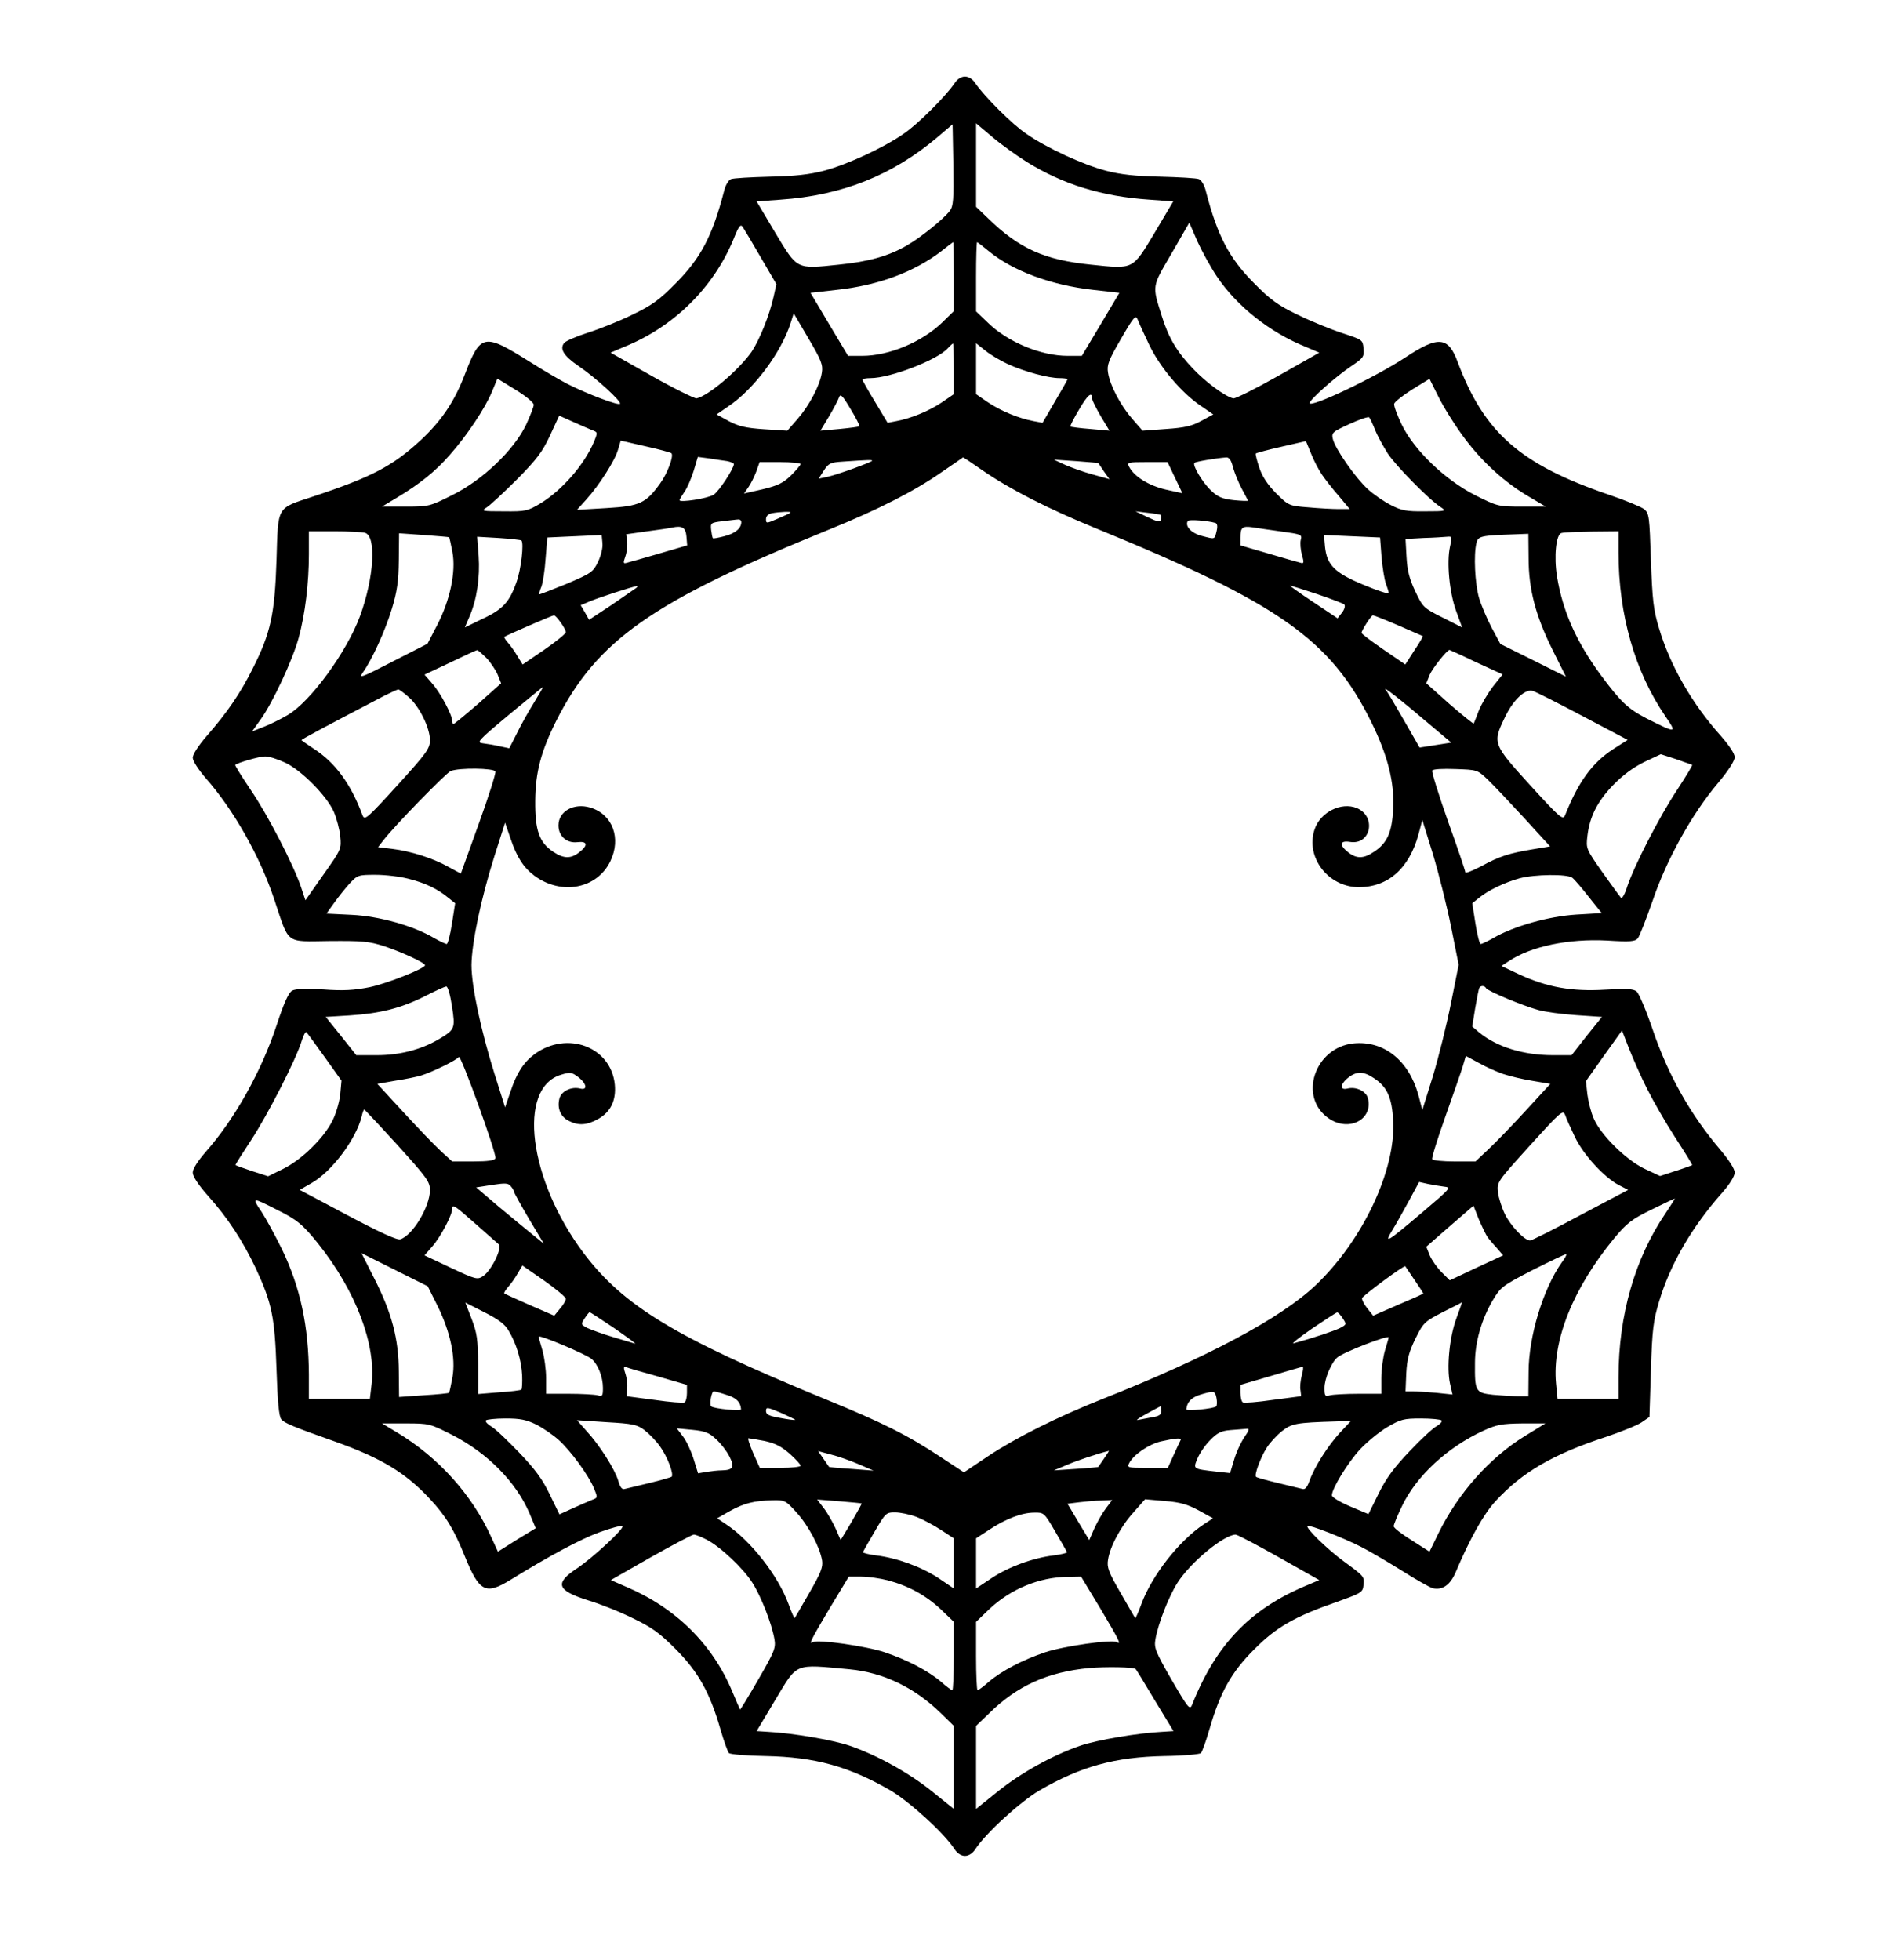 <?xml version="1.0" standalone="no"?>
<!DOCTYPE svg PUBLIC "-//W3C//DTD SVG 20010904//EN"
 "http://www.w3.org/TR/2001/REC-SVG-20010904/DTD/svg10.dtd">
<svg version="1.0" xmlns="http://www.w3.org/2000/svg"
 width="760pt" height="793pt" viewBox="0 0 760 793"
 preserveAspectRatio="xMidYMid meet">
<g transform="translate(0,793) scale(0.1,-0.1)"
fill="#000000" stroke="none">
<path d="M3863 7593 c-37 -54 -150 -167 -207 -205 -82 -57 -230 -125 -322
-149 -57 -15 -118 -22 -219 -24 -77 -2 -148 -6 -157 -10 -10 -4 -23 -26 -28
-49 -47 -181 -94 -270 -194 -371 -68 -69 -97 -90 -176 -128 -52 -26 -133 -58
-180 -73 -47 -15 -90 -34 -96 -41 -21 -24 -3 -53 57 -94 71 -48 176 -145 168
-153 -7 -8 -133 40 -212 80 -29 15 -98 55 -153 90 -187 117 -199 115 -264 -54
-41 -107 -93 -184 -175 -261 -114 -106 -199 -151 -437 -230 -151 -50 -142 -35
-149 -258 -7 -220 -24 -295 -96 -438 -50 -100 -103 -178 -187 -274 -33 -38
-56 -74 -56 -87 0 -13 22 -47 51 -81 114 -129 221 -318 279 -493 62 -185 42
-170 223 -168 134 1 160 -1 222 -21 72 -24 165 -67 165 -77 0 -13 -153 -74
-225 -89 -61 -12 -105 -15 -186 -9 -71 4 -113 3 -127 -5 -14 -8 -32 -47 -62
-138 -62 -189 -171 -383 -289 -516 -31 -36 -51 -67 -51 -82 0 -15 22 -49 60
-92 82 -91 142 -184 195 -295 65 -141 77 -196 84 -409 4 -129 10 -191 19 -202
13 -16 47 -30 222 -92 184 -66 282 -125 381 -232 63 -68 96 -121 141 -233 58
-142 83 -155 184 -93 159 98 284 165 361 193 47 17 88 28 92 24 9 -8 -119
-127 -183 -170 -93 -61 -83 -90 44 -130 47 -14 128 -46 180 -72 79 -38 108
-59 175 -126 91 -92 137 -174 180 -322 14 -49 30 -93 35 -98 5 -5 72 -11 148
-12 201 -4 338 -42 507 -140 77 -46 216 -172 258 -237 11 -17 27 -27 42 -27
15 0 31 10 42 27 42 65 181 191 258 237 169 98 306 136 507 140 76 1 143 7
148 12 5 5 21 49 35 98 43 149 89 230 180 321 90 91 164 133 336 193 100 36
104 38 107 69 3 34 4 33 -83 97 -66 49 -152 133 -144 141 7 6 141 -46 216 -84
32 -16 105 -59 163 -95 58 -37 115 -69 128 -73 39 -9 71 13 93 65 56 133 113
235 160 286 108 118 233 191 447 261 62 21 127 47 145 59 l32 22 6 189 c5 166
10 201 33 278 45 151 132 301 255 440 31 35 51 68 51 82 0 15 -23 50 -58 92
-120 141 -211 301 -274 487 -26 77 -56 147 -65 154 -14 11 -43 12 -128 7 -134
-8 -234 10 -345 61 l-74 35 29 19 c91 61 243 92 398 84 95 -6 114 -4 125 9 7
8 34 78 61 155 56 165 159 350 264 474 41 49 67 89 67 104 0 14 -22 47 -56 86
-116 129 -205 284 -250 435 -23 76 -27 113 -33 276 -6 178 -7 190 -28 207 -12
9 -77 36 -145 59 -356 122 -502 250 -609 536 -38 103 -78 107 -211 19 -124
-82 -388 -207 -388 -185 0 14 108 109 168 149 49 33 53 38 50 71 -3 36 -4 36
-86 63 -46 15 -127 48 -180 74 -81 39 -110 60 -178 129 -100 101 -147 190
-194 371 -5 23 -18 45 -28 49 -9 4 -80 8 -157 10 -101 2 -162 9 -219 24 -92
24 -240 92 -322 149 -57 38 -170 151 -207 205 -11 17 -27 27 -42 27 -15 0 -31
-10 -42 -27z m-19 -516 c-25 -33 -118 -108 -172 -139 -74 -44 -157 -67 -278
-79 -173 -18 -166 -21 -256 128 l-76 128 96 7 c250 17 454 99 636 253 l61 52
3 -164 c2 -141 0 -167 -14 -186z m309 199 c148 -92 305 -141 499 -154 l96 -7
-76 -128 c-90 -150 -83 -146 -257 -128 -188 19 -291 65 -417 188 l-48 46 0
169 0 169 64 -54 c35 -30 98 -75 139 -101z m-1074 -388 l63 -108 -11 -49 c-16
-74 -57 -176 -89 -224 -52 -74 -174 -178 -223 -189 -8 -1 -90 39 -182 91
l-166 94 54 23 c202 81 362 240 443 435 22 55 29 64 38 50 6 -9 39 -64 73
-123z m1845 -76 c80 -120 214 -227 361 -286 l54 -23 -166 -94 c-92 -52 -174
-93 -182 -91 -32 7 -110 64 -163 120 -65 68 -99 125 -126 212 -40 127 -41 117
39 254 l72 125 32 -74 c18 -40 53 -104 79 -143z m-1064 -2 l0 -139 -47 -46
c-82 -79 -215 -135 -324 -135 l-57 0 -76 127 -76 128 106 12 c169 18 315 73
424 157 25 20 46 36 48 36 1 0 2 -63 2 -140z m141 104 c97 -80 252 -138 423
-157 l106 -12 -76 -128 -76 -127 -57 0 c-109 0 -243 56 -323 134 l-48 46 0
140 c0 77 2 140 4 140 2 0 23 -16 47 -36z m-675 -492 c-8 -52 -51 -133 -98
-187 l-42 -48 -94 6 c-75 5 -103 12 -143 33 l-49 27 48 33 c103 69 214 218
252 338 l12 38 60 -102 c52 -88 59 -107 54 -138z m1325 112 c43 -90 132 -196
211 -248 l48 -33 -48 -26 c-38 -21 -68 -28 -143 -33 l-95 -7 -42 48 c-47 54
-90 135 -98 187 -5 31 2 50 52 136 52 90 60 99 68 79 4 -12 26 -58 47 -103z
m-791 -96 l0 -103 -48 -33 c-52 -35 -125 -65 -184 -76 l-36 -7 -51 85 c-28 46
-51 87 -51 90 0 3 15 6 33 6 80 0 269 73 312 120 10 11 20 20 22 20 1 0 3 -46
3 -102z m220 18 c66 -30 162 -56 207 -56 18 0 33 -2 33 -5 0 -2 -23 -43 -51
-90 l-50 -86 -37 7 c-59 11 -132 41 -184 76 l-48 33 0 103 0 103 38 -30 c20
-17 62 -41 92 -55z m-1920 -164 c0 -8 -14 -44 -31 -81 -49 -102 -176 -224
-298 -284 -91 -46 -95 -47 -189 -47 l-96 0 60 36 c92 55 158 108 214 173 68
76 144 190 171 256 l22 53 73 -45 c41 -25 74 -52 74 -61z m3768 -137 c73 -97
163 -179 263 -237 l64 -38 -97 0 c-96 0 -98 1 -190 47 -121 62 -246 182 -296
286 -18 38 -32 75 -30 83 2 8 35 34 73 58 l70 43 38 -76 c21 -42 68 -117 105
-166z m-2450 50 c-2 -2 -38 -7 -81 -11 l-77 -7 35 58 c19 32 37 67 41 78 5 15
14 6 46 -48 22 -36 38 -68 36 -70z m942 111 c0 -7 16 -38 35 -71 l35 -58 -77
7 c-42 3 -78 8 -81 10 -2 3 14 34 35 69 35 60 53 75 53 43z m-2023 -127 c22
-8 22 -9 7 -46 -39 -93 -128 -195 -215 -249 -54 -32 -61 -34 -150 -33 -90 0
-93 1 -69 16 14 9 69 60 122 113 80 81 103 111 134 178 l37 80 56 -25 c31 -14
66 -29 78 -34z m3168 1 c10 -25 34 -68 51 -95 33 -50 165 -185 214 -217 24
-16 23 -17 -63 -17 -75 -1 -95 3 -138 25 -28 14 -70 43 -94 65 -51 47 -131
162 -141 202 -6 26 -3 29 67 61 41 19 77 31 80 27 3 -3 14 -26 24 -51z m-2848
-94 c11 -10 -16 -82 -46 -123 -58 -80 -82 -91 -216 -99 l-120 -7 38 42 c52 58
115 156 128 201 l11 37 100 -23 c55 -12 102 -25 105 -28z m2633 -87 c13 -19
43 -58 68 -86 l44 -53 -45 0 c-24 0 -79 3 -123 7 -78 6 -79 7 -130 57 -35 36
-56 68 -68 104 -10 30 -16 55 -14 57 2 2 49 15 103 27 l100 23 21 -51 c11 -28
31 -66 44 -85z m-2407 55 c15 -3 27 -9 27 -12 0 -18 -61 -111 -82 -124 -23
-15 -138 -33 -138 -22 0 3 9 18 20 34 11 15 27 53 37 84 l17 57 46 -6 c25 -4
57 -9 73 -11z m1034 -38 c112 -77 263 -154 458 -234 741 -303 950 -450 1115
-785 66 -134 94 -244 88 -352 -5 -93 -24 -137 -78 -172 -41 -28 -70 -29 -104
-2 -38 30 -34 49 8 42 84 -13 107 103 27 137 -64 26 -148 -17 -171 -86 -38
-113 55 -234 179 -234 118 0 203 75 241 212 l16 60 43 -139 c23 -76 56 -208
73 -292 l31 -155 -31 -155 c-17 -86 -50 -218 -73 -295 l-43 -138 -16 61 c-39
140 -139 220 -261 209 -160 -16 -227 -220 -100 -305 81 -54 178 -3 157 82 -7
29 -48 49 -83 40 -32 -8 -30 18 3 44 34 27 63 26 104 -2 54 -35 73 -79 78
-172 11 -201 -124 -486 -315 -667 -141 -133 -435 -290 -861 -459 -184 -73
-353 -158 -464 -232 l-97 -65 -96 63 c-131 87 -237 140 -465 233 -605 249
-816 376 -978 591 -223 297 -270 669 -91 722 35 11 43 10 67 -8 36 -27 42 -56
10 -48 -35 9 -76 -10 -84 -40 -10 -39 4 -73 36 -90 40 -21 75 -19 121 7 50 28
73 75 67 139 -15 153 -193 220 -325 123 -45 -34 -72 -76 -97 -151 l-22 -64
-42 133 c-56 178 -94 357 -94 443 1 89 38 267 93 441 l43 135 22 -64 c25 -75
52 -117 97 -151 109 -80 253 -53 307 59 45 93 9 190 -81 217 -67 20 -129 -15
-129 -72 0 -43 33 -73 76 -68 42 5 45 -12 8 -41 -34 -27 -63 -26 -105 2 -57
38 -74 86 -73 207 1 115 23 199 85 323 165 327 388 483 1104 774 202 82 346
156 455 232 47 32 86 59 87 60 1 1 37 -23 80 -53z m1013 12 c7 -24 23 -63 36
-87 13 -24 24 -45 24 -47 0 -2 -26 -1 -57 2 -46 5 -65 13 -91 38 -34 31 -78
104 -68 113 4 5 88 19 128 22 12 1 21 -11 28 -41z m-1461 27 c-9 -8 -138 -55
-178 -64 l-38 -8 21 33 c19 29 27 33 76 36 102 7 123 8 119 3z m916 -9 c0 0
10 -15 22 -33 l23 -32 -68 19 c-37 10 -87 28 -112 39 l-45 21 90 -6 c50 -4 90
-7 90 -8z m-1205 -4 c0 -4 -18 -25 -39 -46 -32 -31 -53 -41 -115 -56 l-75 -17
18 26 c10 14 24 43 32 64 l13 37 83 0 c46 0 83 -4 83 -8z m1515 -55 l30 -63
-68 15 c-68 16 -126 52 -147 91 -10 19 -7 20 72 20 l83 0 30 -63z m-1556 -141
c-2 -3 -26 -14 -52 -25 -46 -20 -47 -20 -47 -1 0 11 9 20 23 23 31 6 81 8 76
3z m1499 -10 c2 -3 2 -11 0 -19 -2 -11 -13 -9 -53 10 l-50 24 49 -6 c27 -3 51
-7 54 -9z m-1698 -29 c0 -25 -25 -46 -69 -57 -23 -6 -44 -10 -46 -8 -2 2 -5
17 -7 33 -3 29 -2 30 47 36 28 3 56 7 63 7 6 1 12 -4 12 -11z m1918 -3 c8 -2
10 -13 6 -31 -9 -37 -5 -36 -59 -22 -44 11 -71 40 -58 61 4 7 81 1 111 -8z
m-2140 -55 l3 -36 -113 -33 c-62 -18 -121 -35 -130 -37 -16 -5 -17 -2 -7 26 6
17 9 45 7 61 l-4 28 85 12 c47 6 93 13 101 15 41 9 55 0 58 -36z m2409 20 c79
-11 83 -12 77 -34 -3 -12 -1 -39 5 -60 9 -33 8 -37 -7 -32 -9 2 -68 19 -129
37 l-113 33 0 32 c0 41 7 47 50 41 19 -3 72 -11 117 -17z m-3710 -5 c47 -13
37 -181 -20 -337 -53 -144 -200 -346 -292 -400 -27 -16 -71 -38 -97 -48 l-48
-19 35 49 c49 68 130 242 154 331 26 96 41 220 41 337 l0 93 103 0 c56 0 112
-3 124 -6z m5073 -81 c0 -250 66 -481 190 -662 47 -69 46 -70 -77 -8 -75 39
-104 66 -186 177 -99 135 -153 257 -176 397 -13 81 -4 171 18 176 9 3 64 5
124 6 l107 1 0 -87z m-4732 63 c1 -2 7 -29 13 -60 15 -80 -10 -196 -62 -296
l-39 -75 -141 -72 c-124 -64 -138 -70 -121 -45 38 53 92 172 118 259 21 69 27
111 28 197 l1 108 100 -7 c55 -4 101 -8 103 -9z m602 -100 c-20 -41 -27 -46
-128 -89 -59 -24 -108 -43 -110 -42 -1 1 2 15 9 31 6 16 14 67 17 114 l7 85
110 5 110 5 3 -33 c2 -19 -6 -51 -18 -76z m3171 19 c4 -44 12 -93 18 -108 6
-16 11 -32 11 -37 0 -5 -46 10 -101 33 -118 49 -149 80 -157 155 l-4 47 113
-5 114 -5 6 -80z m595 -3 c0 -127 29 -236 98 -374 l53 -106 -132 66 -133 66
-35 65 c-19 36 -43 92 -52 123 -16 58 -22 173 -10 221 7 28 17 30 160 35 l50
2 1 -98z m-4076 71 c11 -10 -1 -117 -20 -169 -28 -80 -55 -110 -137 -148 l-72
-35 19 44 c30 70 43 159 37 245 l-6 78 87 -5 c48 -3 89 -8 92 -10z m3758 -25
c-14 -62 -3 -185 25 -261 l24 -66 -79 40 c-78 39 -80 42 -111 107 -24 51 -32
84 -35 139 l-4 72 73 4 c41 1 84 4 95 5 21 2 21 0 12 -40z m-3293 -167 c-6 -4
-51 -35 -100 -69 l-91 -60 -17 30 -17 29 38 16 c30 13 173 60 192 62 2 1 0 -3
-5 -8z m2755 -25 c56 -19 106 -38 110 -42 5 -5 1 -20 -9 -33 l-18 -23 -99 66
c-54 36 -96 66 -93 66 4 0 52 -15 109 -34z m-3061 -115 c12 -16 21 -34 21 -39
0 -6 -39 -38 -87 -71 l-88 -60 -21 34 c-11 19 -29 44 -39 55 -10 11 -16 22
-14 23 8 6 194 87 201 87 4 0 16 -13 27 -29z m3390 -12 c53 -23 97 -42 99 -43
1 -2 -14 -28 -35 -59 l-36 -56 -89 61 c-48 33 -88 63 -88 67 0 10 39 71 46 71
4 0 50 -18 103 -41z m-3691 -131 c17 -18 38 -49 46 -68 l14 -35 -93 -83 c-52
-45 -97 -82 -100 -82 -3 0 -5 6 -5 13 0 24 -48 114 -80 150 l-32 37 104 49
c56 27 105 50 109 50 3 1 19 -14 37 -31z m4006 -18 l107 -49 -40 -50 c-21 -28
-47 -72 -57 -98 -10 -26 -19 -50 -20 -51 -1 -2 -45 33 -98 79 l-94 84 14 35
c12 27 70 100 80 100 1 0 50 -22 108 -50z m-3814 -165 c-22 -35 -53 -91 -69
-124 l-30 -59 -38 8 c-21 5 -51 10 -68 12 -28 3 -23 9 105 116 74 61 136 112
137 112 2 0 -15 -29 -37 -65z m3624 -85 l89 -75 -64 -10 -64 -10 -62 108 c-34
59 -67 116 -75 125 -16 20 54 -34 176 -138z m-4130 109 c43 -37 86 -125 86
-174 0 -34 -13 -52 -132 -183 -124 -136 -132 -143 -141 -121 -47 127 -111 214
-197 269 -27 18 -50 34 -50 35 0 3 83 48 340 182 25 12 48 23 52 23 4 0 23
-14 42 -31z m4751 -77 l182 -96 -58 -37 c-86 -56 -141 -132 -195 -267 -9 -22
-18 -15 -142 121 -151 166 -152 170 -103 272 33 71 83 119 114 109 11 -3 102
-49 202 -102z m443 -197 c2 -2 -26 -48 -62 -103 -72 -109 -173 -306 -201 -390
-9 -30 -21 -50 -25 -45 -4 4 -38 51 -75 103 -66 94 -67 96 -61 147 9 77 39
138 103 205 40 41 80 71 126 94 l68 32 62 -20 c34 -12 63 -22 65 -23z m-5694
9 c66 -31 168 -134 197 -199 11 -26 23 -70 26 -98 5 -52 5 -53 -68 -156 l-73
-104 -18 54 c-31 91 -133 289 -203 392 -37 55 -65 100 -63 102 11 9 97 34 120
34 15 1 52 -11 82 -25z m851 -36 c2 -7 -28 -103 -68 -213 l-72 -200 -50 27
c-62 35 -153 64 -228 73 l-57 7 21 27 c46 60 254 273 273 281 34 14 176 12
181 -2z m4016 -33 c23 -22 89 -92 147 -155 l105 -115 -72 -12 c-95 -16 -133
-28 -208 -69 -35 -18 -63 -29 -63 -24 0 6 -31 98 -70 206 -38 108 -67 201 -64
206 4 6 43 8 95 6 87 -3 88 -3 130 -43z m-4368 -401 c68 -17 118 -41 160 -76
l29 -23 -13 -83 c-7 -45 -17 -82 -21 -82 -5 0 -28 11 -51 24 -84 50 -224 89
-334 94 l-102 5 31 43 c17 24 45 59 63 79 32 34 35 35 105 35 40 0 99 -7 133
-16z m4710 4 c9 -7 39 -42 67 -78 l52 -65 -103 -6 c-112 -7 -254 -47 -336 -95
-23 -13 -46 -24 -51 -24 -4 0 -14 37 -21 82 l-13 83 29 23 c34 28 101 61 163
78 60 16 192 18 213 2z m-4534 -519 c14 -92 13 -95 -56 -136 -71 -41 -156 -63
-248 -63 l-83 0 -62 78 -62 77 98 6 c122 8 207 29 304 78 41 21 80 39 86 39 6
1 16 -33 23 -79z m4185 72 c8 -12 146 -70 211 -88 28 -8 97 -17 154 -21 l104
-7 -62 -77 -61 -78 -76 0 c-118 0 -226 33 -298 92 l-28 24 12 75 c7 40 14 77
17 82 6 10 21 9 27 -2z m-4699 -280 l67 -94 -5 -55 c-3 -30 -17 -78 -31 -106
-35 -71 -125 -159 -200 -196 l-61 -30 -65 21 c-36 12 -66 23 -67 24 -2 1 27
46 63 101 69 105 184 331 205 402 7 23 16 39 19 35 4 -4 38 -50 75 -102z
m5350 -126 c25 -50 76 -139 115 -199 39 -60 70 -110 68 -111 -2 -1 -31 -12
-66 -23 l-64 -21 -62 29 c-74 35 -177 136 -206 203 -11 24 -22 68 -26 98 l-6
54 73 103 73 102 28 -72 c16 -40 48 -114 73 -163z m-4660 -282 c-3 -9 -30 -13
-90 -13 l-85 0 -47 43 c-25 23 -93 94 -151 157 l-105 114 74 13 c41 6 88 16
104 21 45 14 145 63 152 75 7 12 154 -393 148 -410z m4078 341 c27 -9 81 -22
120 -28 l71 -12 -101 -110 c-55 -60 -123 -130 -151 -156 l-51 -48 -85 0 c-47
0 -87 4 -90 9 -3 5 21 82 53 172 32 90 64 182 71 205 l12 41 52 -28 c28 -16
73 -36 99 -45z m-4474 -288 c120 -133 131 -148 131 -183 -1 -67 -70 -182 -120
-198 -13 -4 -83 28 -213 97 l-194 103 47 27 c83 47 181 178 204 271 3 15 8 27
10 27 2 0 63 -65 135 -144z m4764 34 c34 -72 119 -165 179 -196 l37 -19 -193
-102 c-106 -57 -198 -103 -204 -103 -22 0 -78 59 -101 105 -13 26 -26 67 -29
90 -4 42 -4 42 129 189 125 138 134 146 143 124 4 -13 22 -52 39 -88z m-4293
-222 c0 -4 27 -53 60 -109 l61 -102 -48 39 c-26 21 -88 72 -137 113 l-89 76
64 10 c53 8 66 8 76 -5 7 -8 13 -18 13 -22z m3765 20 c29 -3 25 -7 -88 -103
-146 -124 -157 -130 -123 -74 15 24 45 78 68 120 l41 76 36 -8 c20 -4 50 -9
66 -11z m-4723 -94 c81 -40 104 -60 166 -137 152 -191 234 -407 216 -567 l-7
-60 -123 0 -124 0 0 98 c-1 195 -34 351 -109 507 -27 55 -64 123 -83 152 -40
59 -38 59 64 7z m5618 -14 c-124 -182 -190 -413 -190 -662 l0 -88 -124 0 -123
0 -6 62 c-16 174 69 385 236 588 51 61 70 76 150 115 51 25 93 45 95 45 1 0
-16 -27 -38 -60z m-4816 -42 c44 -39 87 -77 94 -83 16 -14 -29 -106 -63 -129
-23 -15 -29 -14 -131 34 l-106 50 32 37 c32 36 80 126 80 151 0 21 9 15 94
-60z m4097 -56 c7 -9 24 -29 38 -44 l24 -28 -108 -50 -108 -51 -33 33 c-18 18
-40 49 -48 68 l-14 35 95 83 96 83 22 -56 c13 -30 29 -63 36 -73z m-4250 -277
c52 -106 74 -210 60 -289 -6 -32 -12 -60 -14 -62 -2 -2 -48 -7 -103 -10 l-99
-7 -1 104 c-1 132 -28 235 -99 375 l-52 103 134 -67 134 -67 40 -80z m4549
176 c-75 -106 -134 -299 -134 -443 l-1 -98 -41 0 c-23 0 -68 3 -102 6 -71 8
-74 13 -73 129 0 84 27 178 73 255 31 52 39 58 163 122 72 36 132 65 134 63 2
-2 -7 -18 -19 -34z m-4030 -147 c0 -7 -11 -25 -24 -40 l-23 -28 -99 43 c-55
24 -101 45 -103 47 -3 2 5 14 16 27 11 12 28 36 38 54 l19 32 88 -61 c48 -34
88 -67 88 -74z m3434 77 c20 -29 36 -54 36 -55 0 -2 -46 -22 -102 -46 l-101
-44 -24 30 c-13 16 -22 34 -21 41 3 10 170 134 175 129 0 0 17 -25 37 -55z
m-3666 -205 c32 -53 52 -121 55 -181 1 -29 0 -55 -3 -58 -3 -3 -43 -8 -90 -11
l-85 -7 0 118 c-1 102 -4 127 -26 185 l-26 67 77 -39 c57 -29 83 -48 98 -74z
m3835 47 c-28 -77 -39 -199 -25 -262 l10 -44 -66 7 c-37 3 -80 6 -96 6 l-28 0
3 73 c3 57 11 87 37 140 32 65 37 69 110 107 42 21 78 39 78 40 1 0 -9 -30
-23 -67z m-3405 -39 c53 -37 90 -64 81 -61 -9 3 -50 15 -90 27 -41 12 -86 29
-102 36 -26 14 -27 15 -11 39 9 14 18 25 20 25 3 0 48 -30 102 -66z m2946 41
c16 -24 15 -25 -11 -39 -24 -12 -111 -41 -188 -62 -11 -3 23 24 75 60 52 35
98 65 101 65 4 1 14 -10 23 -24z m-3040 -164 c26 -22 46 -73 46 -117 0 -33 -2
-36 -22 -30 -13 3 -65 6 -115 6 l-93 0 0 63 c0 35 -7 86 -15 113 -8 27 -15 52
-15 55 0 10 192 -71 214 -90z m3226 87 c0 -2 -7 -25 -15 -52 -8 -27 -15 -78
-15 -113 l0 -63 -92 0 c-51 0 -103 -3 -115 -6 -21 -6 -23 -3 -23 30 0 37 28
103 52 123 26 22 208 92 208 81z m-2957 -158 l117 -34 0 -32 c0 -18 -4 -36
-10 -39 -5 -3 -59 1 -120 10 -61 8 -112 15 -114 15 -1 0 -1 13 2 30 2 16 -1
43 -7 61 -8 24 -8 30 2 27 6 -3 65 -20 130 -38z m2605 4 c-5 -21 -8 -48 -5
-60 2 -13 3 -24 1 -24 -2 0 -53 -7 -114 -15 -61 -9 -115 -13 -120 -10 -6 3
-10 21 -10 39 l0 32 123 36 c67 20 125 37 129 37 3 1 2 -15 -4 -35z m-2329
-78 c39 -11 58 -29 60 -59 1 -8 -110 2 -121 12 -8 7 1 61 11 61 3 0 26 -6 50
-14z m1984 -13 c3 -16 2 -31 -1 -34 -11 -10 -122 -20 -121 -12 2 29 21 48 55
59 57 17 61 17 67 -13z m-1705 -89 c-2 -1 -29 2 -60 8 -46 8 -58 14 -58 28 0
17 5 16 60 -7 33 -15 59 -27 58 -29z m1482 36 c0 -14 -9 -21 -37 -25 -21 -4
-47 -9 -58 -11 -11 -3 5 9 35 25 30 17 56 30 58 31 1 0 2 -9 2 -20z m-2529
-55 c27 -14 68 -42 90 -62 49 -44 121 -143 143 -196 15 -37 15 -38 -7 -46 -12
-5 -47 -20 -78 -34 l-55 -25 -39 80 c-29 61 -59 102 -123 169 -47 49 -97 97
-113 106 -15 9 -26 20 -23 25 3 4 39 8 80 8 60 0 84 -5 125 -25z m3663 17 c3
-5 -6 -15 -20 -23 -14 -7 -64 -53 -109 -101 -63 -66 -95 -109 -126 -172 l-41
-83 -74 31 c-40 17 -74 37 -74 45 0 27 64 132 114 186 28 30 78 71 110 90 55
32 67 35 137 35 43 0 80 -4 83 -8z m-3226 -39 c18 -14 47 -43 63 -66 29 -40
57 -112 47 -123 -3 -2 -43 -14 -89 -25 -46 -11 -91 -22 -100 -24 -11 -4 -19 5
-27 33 -14 47 -76 145 -129 202 l-38 43 120 -8 c106 -6 124 -10 153 -32z
m2815 -10 c-50 -54 -104 -140 -124 -196 -9 -26 -18 -36 -29 -32 -8 2 -53 13
-99 24 -46 11 -86 22 -88 25 -8 7 18 78 43 117 12 20 40 50 61 67 41 32 57 35
219 40 l61 2 -44 -47z m-3594 -9 c145 -74 260 -192 314 -318 l25 -60 -77 -47
-76 -48 -27 59 c-78 172 -214 323 -382 424 l-60 36 96 0 c95 0 98 -1 187 -46z
m4342 -5 c-143 -88 -270 -231 -350 -394 l-36 -74 -72 46 c-40 25 -73 50 -73
57 0 6 15 43 34 82 58 121 182 237 330 305 53 24 73 28 156 29 l94 0 -83 -51z
m-3273 -13 c19 -17 43 -48 54 -70 22 -43 15 -55 -32 -56 -14 0 -41 -3 -60 -6
l-35 -6 -18 58 c-10 32 -29 73 -43 91 l-25 33 63 -6 c52 -5 69 -12 96 -38z
m2137 7 c-14 -21 -33 -62 -41 -91 l-16 -53 -56 6 c-95 11 -94 10 -76 53 8 20
31 54 51 74 29 30 45 38 82 41 25 2 54 4 64 5 15 2 14 -3 -8 -35z m-1941 -14
c42 -9 68 -22 101 -51 25 -22 45 -44 45 -49 0 -5 -37 -9 -83 -9 l-82 0 -27 60
c-14 33 -23 60 -19 60 4 0 33 -5 65 -11z m1684 4 c-3 -5 -15 -32 -28 -60 l-24
-53 -83 0 c-80 0 -83 1 -73 20 18 34 78 75 127 87 58 13 86 16 81 6z m-1303
-98 l60 -26 -90 7 c-49 3 -90 7 -90 8 0 0 -10 15 -22 32 l-22 32 52 -14 c29
-7 79 -25 112 -39z m993 23 c-13 -18 -23 -34 -23 -34 0 -1 -40 -5 -90 -8 l-90
-6 50 21 c38 17 127 47 173 58 1 1 -8 -14 -20 -31z m-1244 -219 c48 -53 94
-140 103 -194 4 -26 -5 -50 -52 -131 -31 -55 -58 -100 -59 -102 -2 -1 -13 24
-25 57 -42 115 -153 257 -253 323 l-36 24 51 29 c58 32 97 42 174 44 49 1 53
-1 97 -50z m263 37 c1 -1 -18 -35 -41 -75 l-44 -73 -21 48 c-12 26 -33 63 -48
82 l-26 34 89 -7 c49 -4 90 -8 91 -9z m989 -19 c-14 -18 -35 -55 -47 -81 l-21
-48 -44 73 -44 74 48 6 c26 3 66 7 90 7 l43 2 -25 -33z m375 -9 l58 -32 -37
-24 c-100 -66 -211 -208 -253 -323 -12 -33 -23 -58 -25 -57 -1 2 -28 47 -59
102 -49 84 -56 104 -51 134 8 54 52 136 104 193 l46 52 80 -7 c63 -5 92 -14
137 -38z m-1143 -26 c26 -10 71 -34 100 -53 l52 -34 0 -101 0 -102 -62 42
c-70 46 -169 82 -253 92 -31 4 -54 10 -53 13 2 4 23 42 48 84 43 74 46 77 82
77 21 0 59 -8 86 -18z m562 -59 c25 -42 46 -80 48 -84 1 -3 -22 -9 -53 -13
-84 -10 -183 -46 -252 -92 l-63 -42 0 102 0 101 52 34 c68 45 133 70 183 70
39 1 41 0 85 -76z m-1411 -33 c54 -27 149 -116 186 -175 34 -53 78 -164 89
-228 6 -35 1 -49 -65 -163 -39 -68 -73 -123 -74 -122 -1 2 -16 35 -32 74 -80
191 -228 337 -427 422 l-64 28 161 92 c89 50 168 92 175 92 7 0 30 -9 51 -20z
m2317 -72 l163 -92 -57 -24 c-224 -95 -361 -237 -458 -481 -9 -22 -16 -13 -83
102 -66 115 -71 129 -65 164 11 64 55 175 89 228 53 83 186 193 235 195 8 0
87 -42 176 -92z m-1583 -93 c83 -22 153 -60 214 -117 l53 -51 0 -138 c0 -77
-3 -139 -6 -139 -3 0 -24 15 -45 34 -53 45 -137 89 -229 120 -75 25 -271 53
-290 41 -19 -12 -9 8 67 136 l78 129 50 0 c28 0 77 -7 108 -15z m860 -114 c76
-128 86 -148 67 -136 -19 12 -215 -16 -290 -41 -92 -31 -176 -75 -229 -120
-21 -19 -42 -34 -45 -34 -3 0 -6 62 -6 139 l0 138 53 51 c87 82 203 130 317
131 l55 1 78 -129z m-1015 -246 c137 -13 262 -73 370 -178 l52 -51 0 -168 0
-168 -87 70 c-94 76 -224 148 -335 186 -68 23 -231 51 -330 56 l-46 3 76 127
c91 151 73 144 300 123z m1158 1 c1 0 36 -57 77 -126 l76 -125 -47 -3 c-99 -5
-262 -33 -330 -56 -111 -38 -241 -110 -335 -186 l-87 -70 0 168 0 168 53 51
c114 112 237 167 404 183 70 6 181 4 189 -4z"/>
</g>
</svg>
